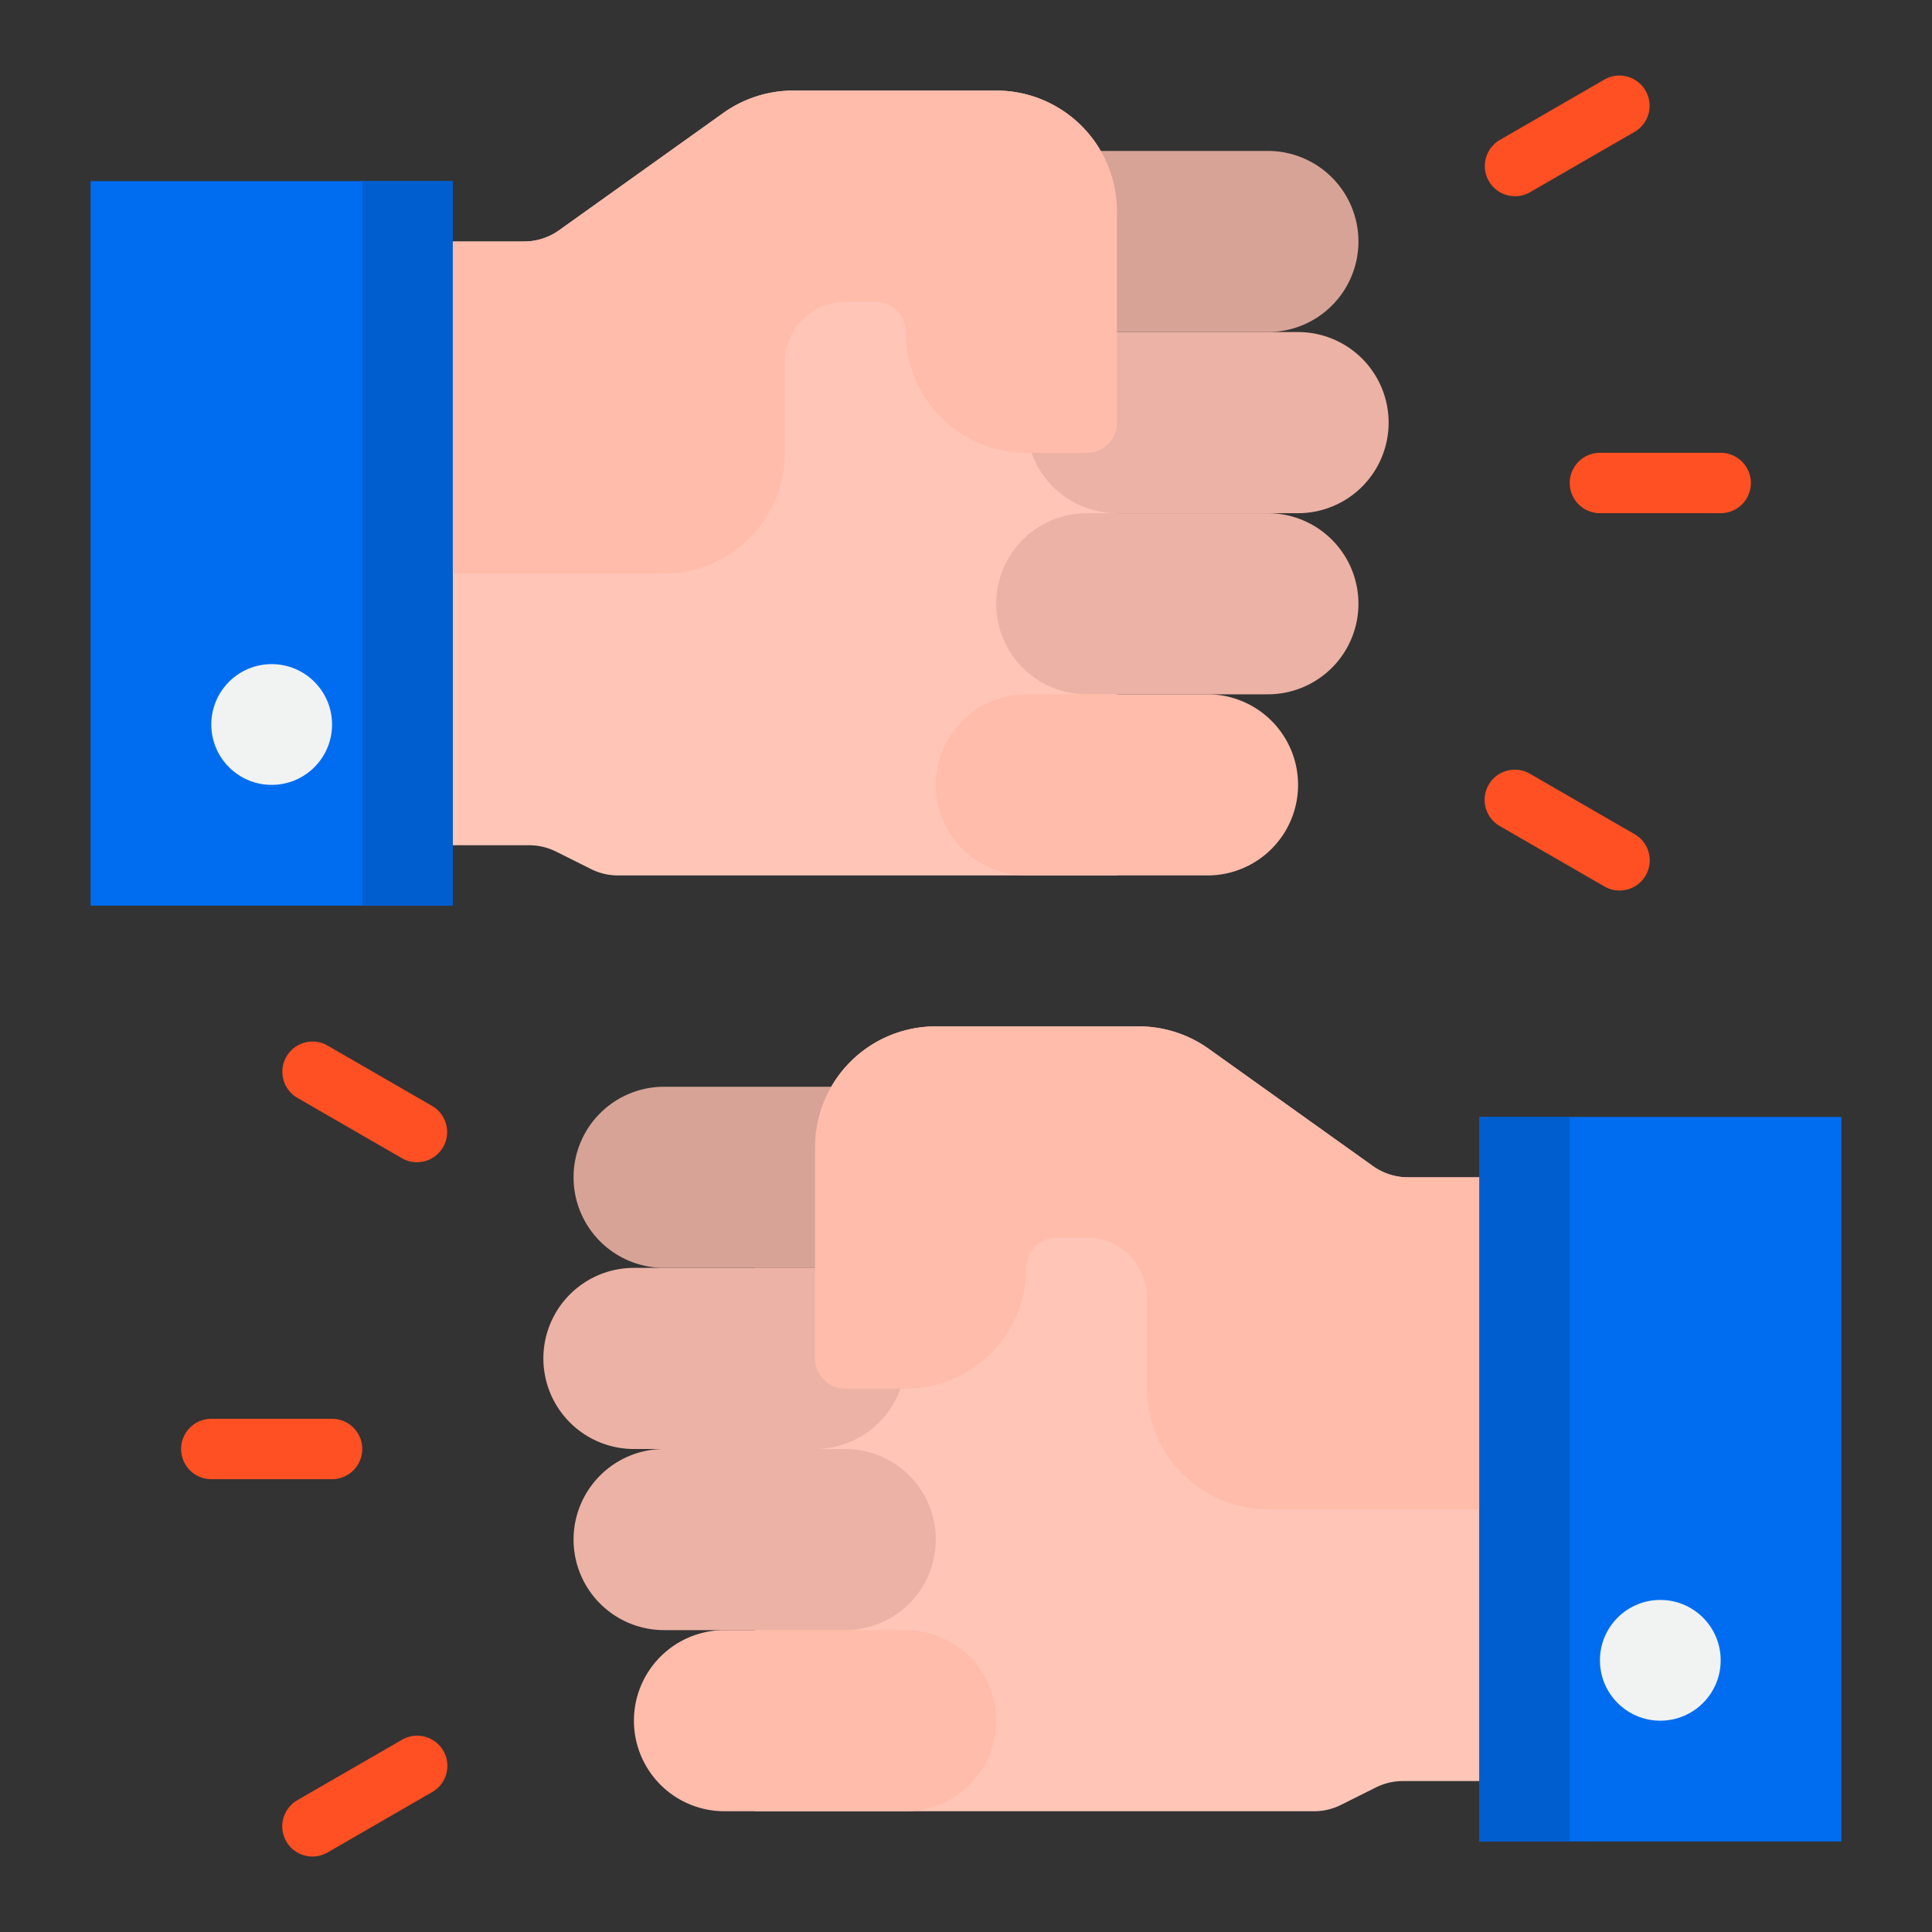 <svg height="512" viewBox="0 0 64 64" width="512" xmlns="http://www.w3.org/2000/svg"><rect x="0" y="0" width="64" height="64" fill="#333333" stroke="none"/><g id="Fight"><path d="m49 37h12v24h-12z" fill="#006df0"/><circle cx="55" cy="55" fill="#f1f2f2" r="2"/><path d="m3 6h12v24h-12z" fill="#006df0"/><circle cx="9" cy="24" fill="#f1f2f2" r="2"/><path d="m17.359 8a2 2 0 0 0 1.163-.373l5.435-3.882a4 4 0 0 1 2.325-.745h6.718a4 4 0 0 1 4 4v22h-16.528a2 2 0 0 1 -.894-.211l-1.156-.578a2 2 0 0 0 -.894-.211h-2.528v-20z" fill="#ffc6b8"/><path d="m45 20a3 3 0 0 1 -3 3h-6a3 3 0 0 1 0-6h6a3 3 0 0 1 3 3z" fill="#ecb2a5"/><path d="m46 14a3 3 0 0 1 -3 3h-6a3 3 0 0 1 0-6h6a3 3 0 0 1 3 3z" fill="#ecb2a5"/><path d="m45 8a3 3 0 0 1 -3 3h-6a3 3 0 0 1 0-6h6a3 3 0 0 1 3 3z" fill="#d8a397"/><path d="m43 26a3 3 0 0 1 -3 3h-6a3 3 0 0 1 0-6h6a3 3 0 0 1 3 3z" fill="#ffbcab"/><path d="m49 37h3v24h-3z" fill="#005ece"/><path d="m12 6h3v24h-3z" fill="#005ece"/><path d="m15 19h7a4 4 0 0 0 4-4v-3a2 2 0 0 1 2-2h1a1 1 0 0 1 1 1 4 4 0 0 0 4 4h2a1 1 0 0 0 1-1v-7a4 4 0 0 0 -4-4h-6.718a4 4 0 0 0 -2.325.745l-5.435 3.882a2 2 0 0 1 -1.163.373h-2.359" fill="#ffbcab"/><path d="m46.641 39a2 2 0 0 1 -1.163-.373l-5.435-3.882a4 4 0 0 0 -2.325-.745h-6.718a4 4 0 0 0 -4 4v4h-2v18h18.528a2 2 0 0 0 .894-.211l1.156-.578a2 2 0 0 1 .894-.211h2.528v-20z" fill="#ffc6b8"/><path d="m19 51a3 3 0 0 0 3 3h6a3 3 0 0 0 0-6h-6a3 3 0 0 0 -3 3z" fill="#ecb2a5"/><path d="m18 45a3 3 0 0 0 3 3h6a3 3 0 0 0 0-6h-6a3 3 0 0 0 -3 3z" fill="#ecb2a5"/><path d="m19 39a3 3 0 0 0 3 3h6a3 3 0 0 0 0-6h-6a3 3 0 0 0 -3 3z" fill="#d8a397"/><path d="m21 57a3 3 0 0 0 3 3h6a3 3 0 0 0 0-6h-6a3 3 0 0 0 -3 3z" fill="#ffbcab"/><path d="m49 50h-7a4 4 0 0 1 -4-4v-3a2 2 0 0 0 -2-2h-1a1 1 0 0 0 -1 1 4 4 0 0 1 -4 4h-2a1 1 0 0 1 -1-1v-7a4 4 0 0 1 4-4h6.718a4 4 0 0 1 2.325.745l5.435 3.882a2 2 0 0 0 1.163.373h2.359" fill="#ffbcab"/><g fill="#ff5023"><path d="m11 49h-4a1 1 0 0 1 0-2h4a1 1 0 0 1 0 2z"/><path d="m10.35 61.5a1 1 0 0 1 -.5-1.866l3.464-2a1 1 0 1 1 1 1.732l-3.464 2a1 1 0 0 1 -.5.134z"/><path d="m13.812 38.5a1 1 0 0 1 -.5-.134l-3.464-2a1 1 0 0 1 1-1.732l3.464 2a1 1 0 0 1 -.5 1.866z"/><path d="m57 17h-4a1 1 0 0 1 0-2h4a1 1 0 0 1 0 2z"/><path d="m53.65 29.5a1 1 0 0 1 -.5-.134l-3.464-2a1 1 0 1 1 1-1.732l3.464 2a1 1 0 0 1 -.5 1.866z"/><path d="m50.187 6.5a1 1 0 0 1 -.5-1.866l3.464-2a1 1 0 0 1 1 1.732l-3.464 2a1 1 0 0 1 -.5.134z"/></g></g></svg>